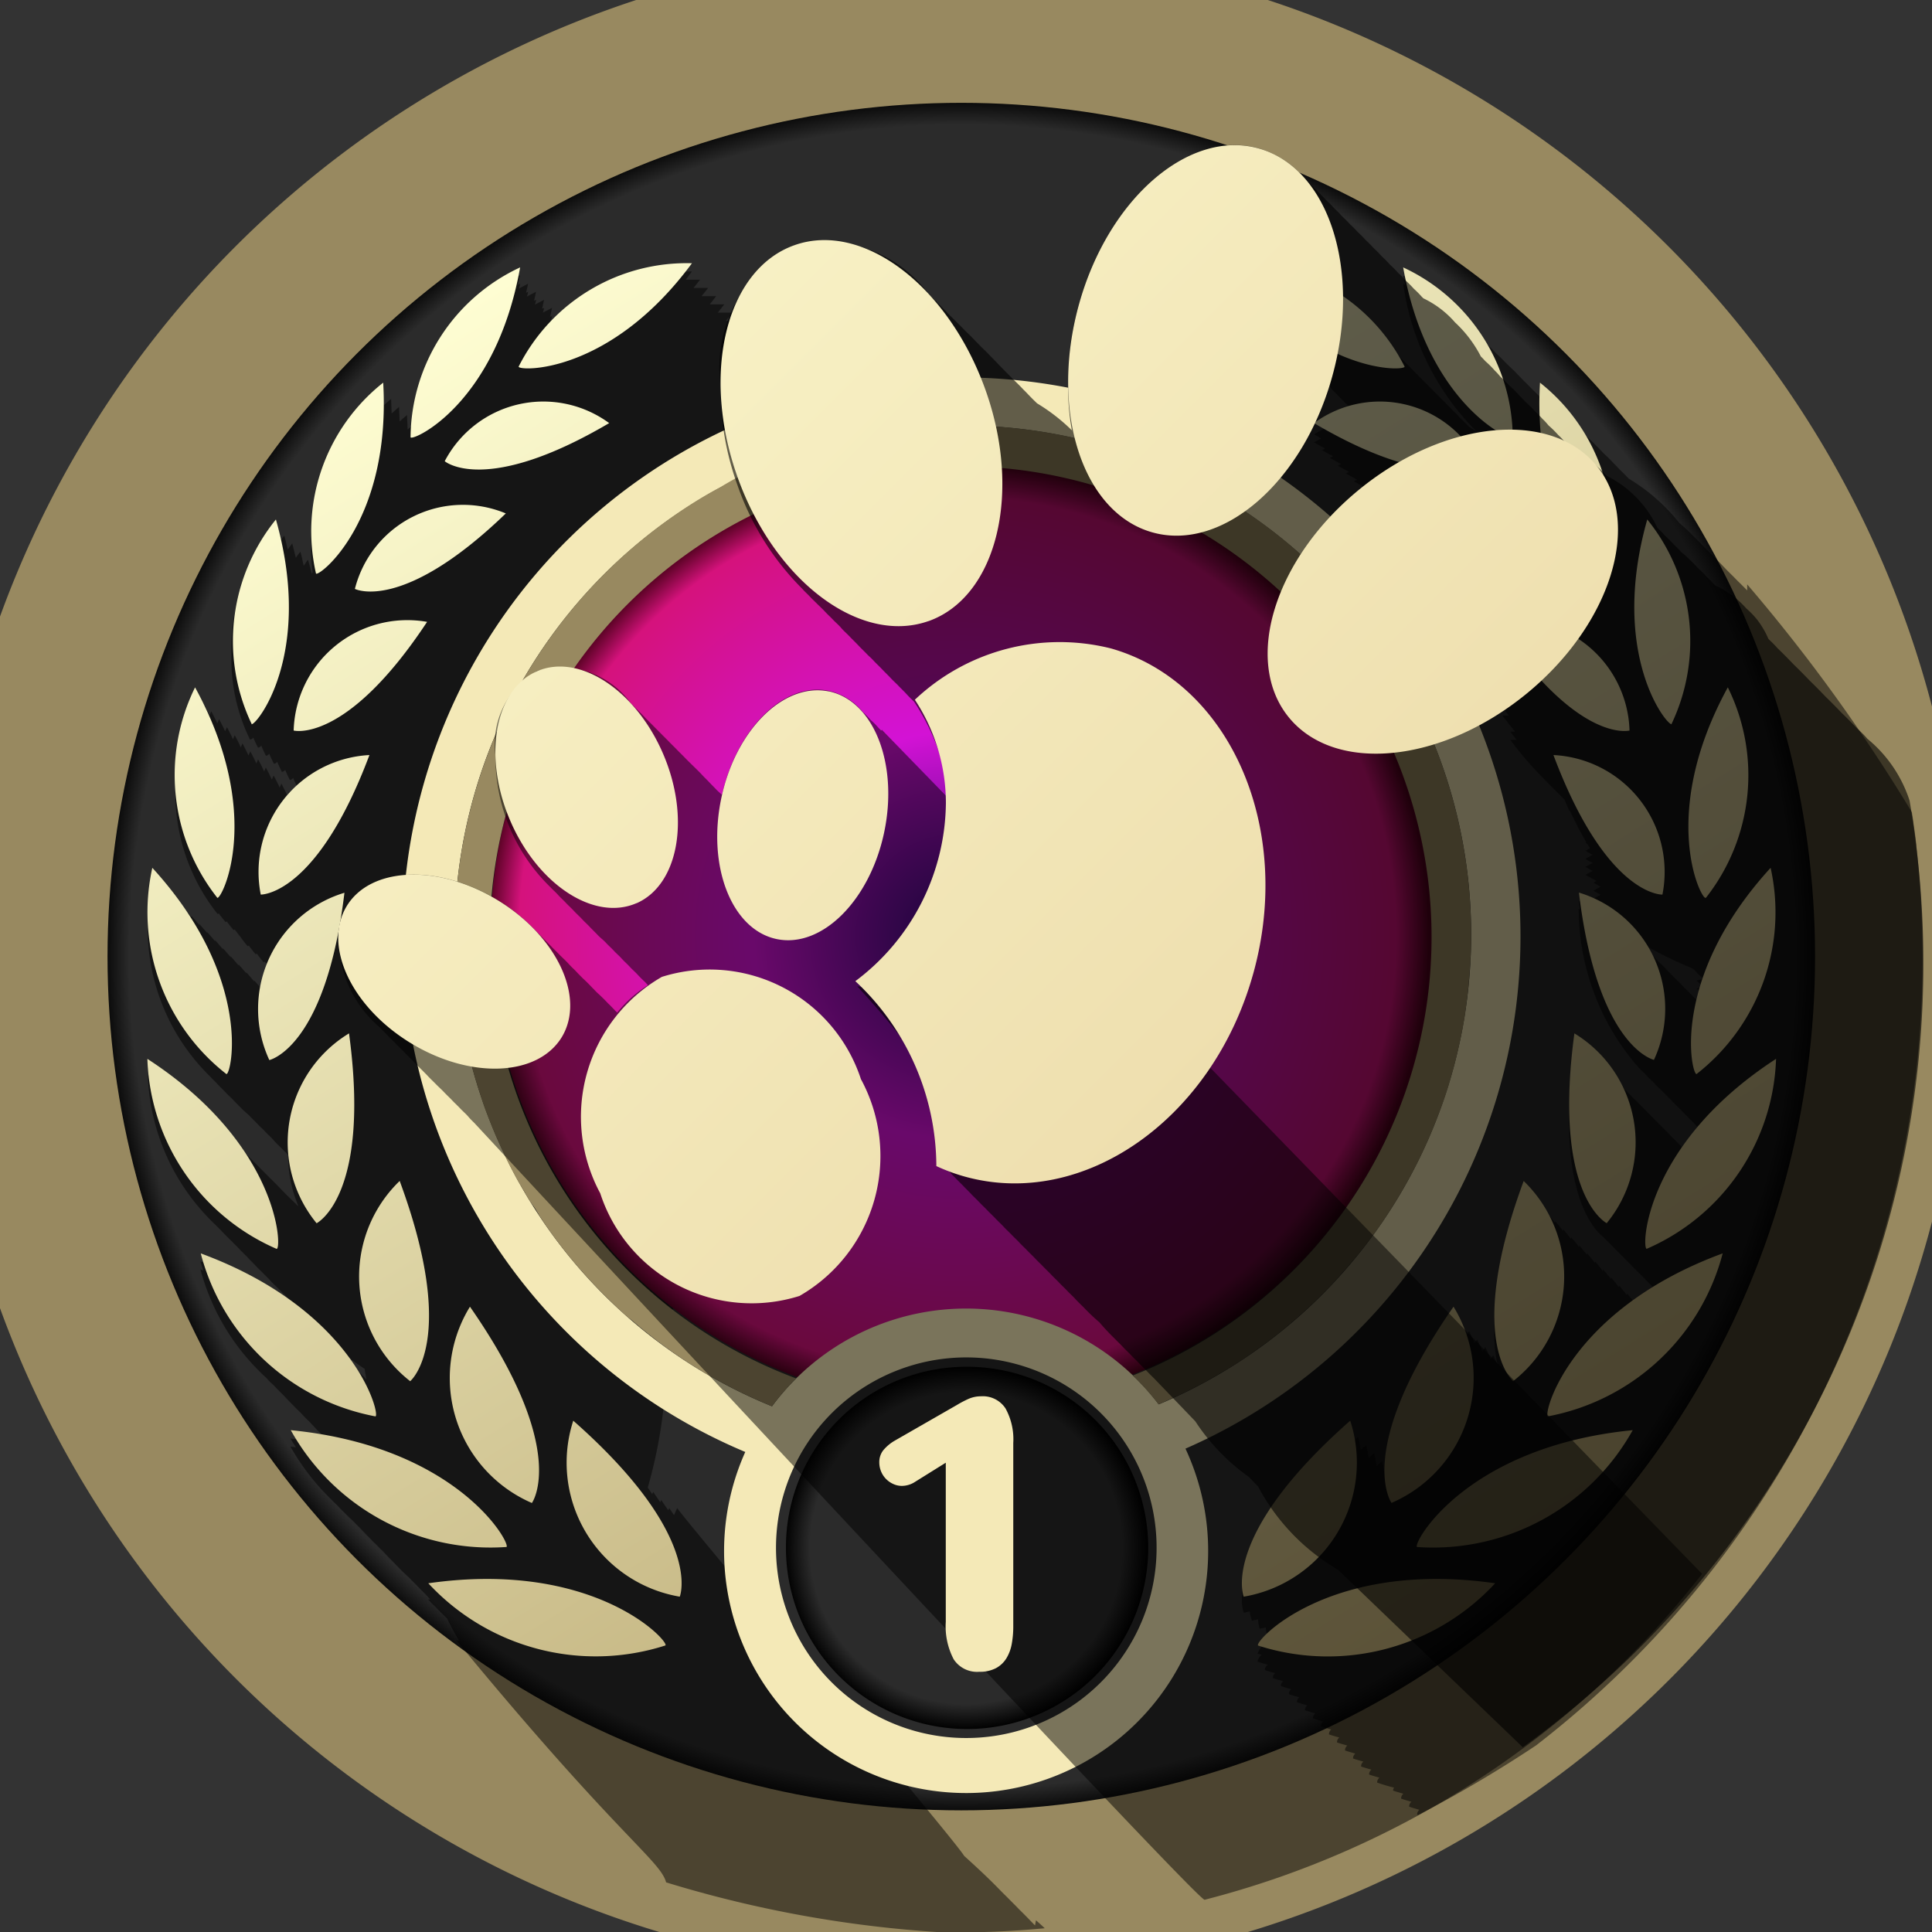 <svg id="Agrupar_69" data-name="Agrupar 69" xmlns="http://www.w3.org/2000/svg" xmlns:xlink="http://www.w3.org/1999/xlink" width="32" height="32" viewBox="0 0 32 32">
  <rect x="0" y="0" width="32" height="32" fill="#333333" stroke="none"/>
<defs>
    <style>
      .cls-1, .cls-10, .cls-11, .cls-12, .cls-2, .cls-4, .cls-5, .cls-6, .cls-7, .cls-8, .cls-9 {
        fill-rule: evenodd;
      }

      .cls-1 {
        fill: url(#linear-gradient);
      }

      .cls-2, .cls-7 {
        fill: #2b2b2b;
      }

      .cls-2 {
        stroke: #988960;
        stroke-linejoin: round;
        stroke-width: 4px;
      }

      .cls-3 {
        fill: url(#radial-gradient);
      }

      .cls-4 {
        opacity: 0.5;
      }

      .cls-5 {
        fill: url(#linear-gradient-2);
      }

      .cls-6 {
        fill: url(#radial-gradient-2);
      }

      .cls-8 {
        fill: url(#radial-gradient-3);
      }

      .cls-9 {
        fill: #f4e9b7;
      }

      .cls-10 {
        fill: #988960;
      }

      .cls-11 {
        opacity: 0.6;
      }

      .cls-12 {
        fill: url(#linear-gradient-3);
      }
    </style>
    <linearGradient id="linear-gradient" x1="24.097" y1="32" x2="7.84" y2="0.094" gradientUnits="userSpaceOnUse">
      <stop offset="0" stop-color="#efdba8"/>
      <stop offset="0.383" stop-color="#e0ca98"/>
      <stop offset="1" stop-color="#f8f6cb"/>
    </linearGradient>
    <radialGradient id="radial-gradient" cx="15.922" cy="15.844" r="14.281" gradientUnits="userSpaceOnUse">
      <stop offset="0" stop-color="#2b2b2b"/>
      <stop offset="0.965" stop-color="#2b2b2b"/>
      <stop offset="1"/>
    </radialGradient>
    <linearGradient id="linear-gradient-2" x1="23.143" y1="27.438" x2="8.732" y2="4.375" gradientUnits="userSpaceOnUse">
      <stop offset="0" stop-color="#b8a671"/>
      <stop offset="1" stop-color="#fefdd2"/>
    </linearGradient>
    <radialGradient id="radial-gradient-2" cx="15.859" cy="15.5" r="7.813" gradientUnits="userSpaceOnUse">
      <stop offset="0" stop-color="#350976"/>
      <stop offset="0.433" stop-color="#d312d5"/>
      <stop offset="0.93" stop-color="#d5127c"/>
      <stop offset="1" stop-color="#4d011b"/>
    </radialGradient>
    <radialGradient id="radial-gradient-3" cx="16" cy="25.641" r="3.016" gradientUnits="userSpaceOnUse">
      <stop offset="0" stop-color="#2b2b2b"/>
      <stop offset="0.856" stop-color="#2b2b2b"/>
      <stop offset="1"/>
    </radialGradient>
    <linearGradient id="linear-gradient-3" x1="6.594" y1="2.406" x2="25.844" y2="21.656" gradientUnits="userSpaceOnUse">
      <stop offset="0" stop-color="#fbf7cc"/>
      <stop offset="1" stop-color="#ead7a5"/>
    </linearGradient>
  </defs>
  <g id="Easter2017_1" data-name="Easter2017 1">
    <path id="Shape_5_copy_5_copiar" data-name="Shape 5 copy 5 copiar" class="cls-1" d="M15.956,32.007c-3.793,0-15.5-2.821-15.81-15.95A15.81,15.81,0,1,1,15.956,32.007ZM15.927,1.56a14.276,14.276,0,1,0,14.15,14.275A14.213,14.213,0,0,0,15.927,1.56Z"/>
    <path id="Shape_1_copy_11" data-name="Shape 1 copy 11" class="cls-2" d="M15.9,30.715A14.776,14.776,0,1,1,30.544,15.94,14.711,14.711,0,0,1,15.9,30.715ZM15.927,1.56a14.276,14.276,0,1,0,14.15,14.275A14.213,14.213,0,0,0,15.927,1.56Z"/>
    <circle id="Shape_1_copy_11_copiar" data-name="Shape 1 copy 11 copiar" class="cls-3" cx="15.922" cy="15.844" r="14.141"/>
    <path id="Shape_1_copy_9" data-name="Shape 1 copy 9" class="cls-4" d="M31.666,13.448l0.005,0.031v0.005c0.006,0.032.013,0.078,0.022,0.138v0.009c0.014,0.092.031,0.214,0.048,0.365l0,0.021c0.006,0.05.011,0.1,0.017,0.158a16.484,16.484,0,0,1-6.315,14.734,20.825,20.825,0,0,1-1.954,1.153l-0.017-.005a0.1,0.1,0,0,1,.038-0.081c-0.058-.017-0.117-0.033-0.17-0.052a0.1,0.1,0,0,1,.038-0.081c-0.058-.017-0.117-0.033-0.171-0.052a0.1,0.1,0,0,1,.038-0.081c-0.058-.017-0.117-0.033-0.171-0.052a0.065,0.065,0,0,1,.018-0.049,2.746,2.746,0,0,1-.282-0.084,0.1,0.1,0,0,1,.038-0.081c-0.058-.017-0.117-0.033-0.171-0.052a0.1,0.1,0,0,1,.038-0.081c-0.058-.017-0.117-0.033-0.171-0.052a0.1,0.1,0,0,1,.038-0.081c-0.058-.017-0.117-0.033-0.171-0.052a0.1,0.1,0,0,1,.038-0.081c-0.058-.017-0.117-0.033-0.171-0.052a0.1,0.1,0,0,1,.038-0.081c-0.058-.017-0.117-0.033-0.171-0.052a0.1,0.1,0,0,1,.038-0.081c-0.058-.017-0.117-0.033-0.171-0.052a0.1,0.1,0,0,1,.038-0.081c-0.058-.017-0.117-0.033-0.171-0.052a0.1,0.1,0,0,1,.038-0.081c-0.058-.017-0.117-0.033-0.17-0.052a0.1,0.1,0,0,1,.038-0.081c-0.058-.017-0.117-0.033-0.171-0.052a0.1,0.1,0,0,1,.038-0.081c-0.058-.017-0.117-0.033-0.171-0.053a0.1,0.1,0,0,1,.038-0.081c-0.058-.017-0.117-0.033-0.171-0.052a0.1,0.1,0,0,1,.038-0.081c-0.058-.017-0.117-0.033-0.171-0.053a0.1,0.1,0,0,1,.038-0.081c-0.058-.017-0.117-0.033-0.171-0.052a0.1,0.1,0,0,1,.038-0.081c-0.058-.017-0.117-0.033-0.171-0.052A0.1,0.1,0,0,1,21,27.574c-0.058-.017-0.117-0.033-0.171-0.052a0.176,0.176,0,0,1,.066-0.112l-0.066-.021a0.629,0.629,0,0,1,.264-0.3h0c-0.065.017-.1,0.023-0.1,0.023a0.558,0.558,0,0,1-.028-0.157c-0.065.016-.1,0.023-0.1,0.023a0.561,0.561,0,0,1-.028-0.157c-0.065.016-.1,0.023-0.1,0.023A0.563,0.563,0,0,1,20.7,26.69c-0.065.016-.1,0.023-0.1,0.023a0.721,0.721,0,0,1-.028-0.291c-0.023-.35.12-1.279,1.793-2.757,0.016,0.074.03,0.146,0.041,0.216l0.091-.082c0.016,0.074.03,0.146,0.041,0.216l0.091-.082c0.016,0.074.03,0.146,0.041,0.216l0.091-.082q0.024,0.111.041,0.216l0.091-.082c0.016,0.072.029,0.142,0.04,0.211a5.263,5.263,0,0,1,1.142-2.633c0.033,0.067.062,0.132,0.089,0.2L24.2,21.91q0.049,0.1.09,0.2l0.043-.063c0.033,0.067.062,0.132,0.09,0.2l0.043-.063c0.033,0.067.062,0.132,0.089,0.2L24.6,22.31c0.033,0.067.062,0.132,0.089,0.2l0.043-.063c0.026,0.053.048,0.1,0.071,0.156a2.589,2.589,0,0,1-.054-0.612,6.386,6.386,0,0,1,.485-2.294c0.045,0.053.084,0.1,0.124,0.156l0.008-.023c0.045,0.053.084,0.1,0.124,0.156l0.008-.023c0.045,0.053.084,0.1,0.124,0.156l0.008-.023c0.045,0.053.084,0.1,0.124,0.156l0.008-.023c0.045,0.053.084,0.1,0.124,0.156l0.008-.023c0.045,0.053.084,0.1,0.124,0.156l0.008-.023c0.045,0.052.085,0.1,0.124,0.155l0.008-.022c0.044,0.052.086,0.1,0.125,0.154l0.007-.021c0.044,0.052.085,0.1,0.125,0.154l0.007-.021c0.045,0.052.084,0.1,0.124,0.156l0.008-.023c0.044,0.052.085,0.1,0.125,0.154l0.007-.021c0.045,0.052.086,0.1,0.125,0.154l0.007-.021c0.044,0.052.085,0.1,0.125,0.154l0.008-.021c0.045,0.052.085,0.1,0.124,0.156l0.008-.023c0.017,0.019.03,0.038,0.046,0.057,0.1-.073.206-0.145,0.323-0.216a0.9,0.9,0,0,1-.1-0.107,501.38,501.38,0,0,0-.264-0.267,496.868,496.868,0,0,1-.265-0.267,500.812,500.812,0,0,0-.264-0.267c-0.148-.115-0.59-0.579-0.572-2.025a8.744,8.744,0,0,1,.085-1.219,3.266,3.266,0,0,1,.442.393c0.039,0.037.072,0.074,0.107,0.11s0.085,0.085.126,0.128,0.088,0.088.131,0.132,0.1,0.094.141,0.141,0.106,0.1.153,0.152,0.091,0.09.133,0.134,0.079,0.08.117,0.12,0.1,0.1.146,0.146,0.076,0.077.112,0.116c0.052,0.048.1,0.1,0.145,0.145,0.032,0.03.061,0.059,0.091,0.089,0.078-.108.163-0.218,0.26-0.329l-0.006-.007a1.425,1.425,0,0,1-.136-0.138,13863.438,13863.438,0,0,1-.265-0.267,17463424005697.422,17463424005697.422,0,0,0-.264-0.267,1.38,1.38,0,0,1-.132-0.133,1.4,1.4,0,0,1-.132-0.133,1.374,1.374,0,0,1-.128-0.128,4.018,4.018,0,0,1-.966-2.6l0.019,0.008c-0.006-.047-0.013-0.093-0.019-0.142a2.928,2.928,0,0,1,.646.355l0.047-.026c-0.061-.034-0.121-0.066-0.185-0.1l0.053-.03c-0.062-.034-0.121-0.066-0.185-0.1l0.053-.03c-0.061-.034-0.121-0.066-0.185-0.1,0.04-.024.079-0.045,0.119-0.066l-0.119-.067c0.04-.024.079-0.045,0.118-0.066l-0.118-.068,0.051-.028c-0.06-.034-0.121-0.068-0.183-0.1,0.04-.024.079-0.045,0.119-0.066l-0.119-.067c0.04-.024.08-0.045,0.119-0.066-0.04-.023-0.078-0.043-0.119-0.067,0.04-.024.079-0.045,0.118-0.066l-0.118-.068,0.076-.042-0.045-.073-0.031-.018,0.015-.008c-0.089-.153-0.18-0.324-0.272-0.521l-0.008,0,0,0c-0.027-.058-0.054-0.121-0.081-0.184l-0.042-.044c-0.041-.04-0.081-0.08-0.122-0.122s-0.111-.11-0.166-0.169a5.574,5.574,0,0,1-.568-0.657c0.036,0,.07,0,0.106,0-0.035-.045-0.07-0.088-0.106-0.136,0.027,0,.053,0,0.08,0-0.071-.085-0.142-0.173-0.212-0.268,0.036,0,.071,0,0.106,0-0.035-.045-0.071-0.088-0.106-0.136,0.035,0,.069,0,0.1,0-0.035-.044-0.069-0.089-0.1-0.136,0.035,0,.069,0,0.1,0-0.035-.045-0.07-0.089-0.1-0.136,0.036,0,.07,0,0.106,0-0.035-.045-0.071-0.088-0.106-0.136,0.035,0,.069,0,0.1,0-0.035-.044-0.069-0.089-0.1-0.136h0.06c-0.109-.122-0.217-0.256-0.325-0.4,0.036,0,.07,0,0.106,0-0.035-.045-0.07-0.088-0.106-0.136,0.036,0,.069,0,0.1,0-0.035-.045-0.07-0.089-0.1-0.136,0.036,0,.07,0,0.1,0-0.035-.045-0.07-0.088-0.1-0.136,0.036,0,.07,0,0.1,0-0.035-.045-0.07-0.088-0.1-0.136,0.035,0,.069,0,0.1,0-0.035-.044-0.069-0.089-0.1-0.135h0.05c-0.082-.086-0.163-0.178-0.245-0.277l-0.021-.012,0.008,0-0.074-.092-0.066-.037L24.3,9.661,24.264,9.61l-0.119-.068,0.044-.025c-0.14-.072-0.285-0.151-0.441-0.242L23.8,9.246c-0.061-.034-0.121-0.067-0.184-0.1l0.052-.029c-0.061-.034-0.121-0.067-0.184-0.1l0.052-.029c-0.061-.034-0.121-0.067-0.184-0.1L23.4,8.846c-0.061-.034-0.121-0.067-0.184-0.1l0.052-.029c-0.061-.034-0.121-0.067-0.184-0.1l0.052-.029c-0.061-.034-0.121-0.067-0.184-0.1l0.051-.029c-0.06-.033-0.121-0.068-0.183-0.1l0.051-.029c-0.06-.034-0.121-0.068-0.183-0.1l0.052-.029c-0.061-.034-0.121-0.067-0.185-0.1l0.051-.028-0.183-.1,0.052-.029c-0.061-.034-0.121-0.067-0.184-0.1l0.051-.029-0.183-.1,0.051-.029-0.183-.1,0.051-.029-0.183-.1,0.051-.029-0.183-.1c0.04-.024.079-0.045,0.118-0.066l-0.118-.068a2.5,2.5,0,0,1,.735-0.3l-0.076-.08c-0.037-.036-0.073-0.072-0.11-0.11-0.06-.058-0.119-0.119-0.179-0.183-0.027-.027-0.054-0.051-0.082-0.08Q21.966,6.3,21.879,6.21c-0.031-.03-0.061-0.058-0.091-0.09S21.7,6.032,21.655,5.985c-0.06-.058-0.12-0.119-0.18-0.184-0.038-.038-0.075-0.073-0.113-0.113S21.274,5.6,21.231,5.556,21.141,5.468,21.1,5.42s-0.085-.083-0.127-0.128a5.59,5.59,0,0,1-.576-0.665c0.035,0,.069,0,0.1,0-0.035-.044-0.069-0.089-0.1-0.136A3.138,3.138,0,0,1,22.78,5.5c0.028,0.027.052,0.055,0.079,0.083,0.049,0.045.092,0.091,0.137,0.137s0.09,0.089.134,0.135,0.089,0.089.133,0.134,0.089,0.089.132,0.134,0.089,0.089.132,0.133,0.089,0.089.132,0.133,0.089,0.089.132,0.133,0.089,0.089.132,0.133,0.089,0.089.132,0.133,0.089,0.089.132,0.133,0.089,0.089.132,0.133l0.019,0.019c0.043,0.026.085,0.054,0.126,0.082-0.017-.017-0.033-0.032-0.05-0.05A4.286,4.286,0,0,1,23.241,4.7l0.032,0.017c-0.01-.051-0.023-0.1-0.032-0.15a3.162,3.162,0,0,1,.963.7c0.048,0.045.093,0.091,0.137,0.138s0.091,0.089.134,0.135,0.091,0.089.133,0.134,0.076,0.077.114,0.117,0.064,0.068.1,0.1c0.054,0.049.1,0.1,0.152,0.151s0.108,0.1.159,0.157c0.039,0.037.074,0.076,0.111,0.114,0.053,0.049.1,0.1,0.152,0.151s0.076,0.074.112,0.112c0-.032,0-0.064,0-0.1a3.282,3.282,0,0,1,.338.313q0.072,0.068.138,0.139t0.137,0.139c0.042,0.04.082,0.081,0.121,0.122,0.012,0.011.022,0.023,0.033,0.034,0.062,0.056.12,0.114,0.176,0.172,0.039,0.037.073,0.075,0.109,0.113,0.055,0.051.108,0.1,0.159,0.157,0.038,0.036.072,0.075,0.108,0.112,0.054,0.05.1,0.1,0.154,0.153a3.119,3.119,0,0,1,.832.73,3.464,3.464,0,0,1,.262.247c0.047,0.044.09,0.089,0.133,0.134s0.09,0.089.133,0.134,0.089,0.089.132,0.133S28.562,9.4,28.6,9.44s0.092,0.09.136,0.136,0.093,0.091.138,0.138c0.023,0.021.043,0.043,0.065,0.065,0-.035,0-0.068,0-0.1a28.287,28.287,0,0,1,2.718,3.757l0,0.01v0Zm-4.828,1.859c0.038,0.03.073,0.061,0.108,0.091l0.028-.016C26.929,15.357,26.885,15.334,26.838,15.306Zm0.187,0.165,0.057,0.058,0.024-.013ZM28.1,16.108l0.007,0-0.069-.065a7.364,7.364,0,0,1-.887-0.438l0.055,0.057a2.017,2.017,0,0,1,.177.176c0.032,0.029.058,0.06,0.086,0.09a1.972,1.972,0,0,1,.166.165c0.043,0.039.081,0.08,0.118,0.12a2,2,0,0,1,.143.144c0.048,0.044.092,0.089,0.134,0.135s0.069,0.065.1,0.1c0.012-.045.03-0.093,0.045-0.14L28.1,16.374c0.037-.012.073-0.021,0.109-0.031l-0.109-.1c0.037-.012.073-0.021,0.109-0.031Zm-12.456,15.9a19.628,19.628,0,0,1-4.611-.83c-0.1-.37-0.8-0.759-3.479-4.015L7.6,27.179l-0.009-.03a3.556,3.556,0,0,1-.185-0.34c-0.017-.017-0.034-0.033-0.051-0.051h0c-0.045-.043-0.089-0.087-0.133-0.133h0c-0.045-.043-0.089-0.087-0.133-0.133l0.038,0c-0.024-.025-0.047-0.051-0.07-0.077-0.041-.04-0.082-0.079-0.122-0.122s-0.1-.1-0.145-0.148c-0.035-.035-0.072-0.067-0.106-0.1s-0.094-.093-0.14-0.142-0.106-.106-0.158-0.163-0.092-.09-0.137-0.139c-0.033-.033-0.068-0.063-0.1-0.1-0.052-.05-0.1-0.1-0.152-0.156s-0.1-.1-0.144-0.147c-0.032-.032-0.067-0.061-0.1-0.095s-0.088-.085-0.13-0.131-0.083-.08-0.123-0.123a3.892,3.892,0,0,1-.689-0.888l0.09,0.01c-0.03-.048-0.061-0.094-0.09-0.144a6.655,6.655,0,0,1,.688.107c-0.041-.04-0.082-0.079-0.122-0.122s-0.1-.1-0.147-0.151C5.2,23.625,5.171,23.6,5.141,23.564c-0.056-.054-0.112-0.11-0.166-0.169-0.041-.04-0.082-0.078-0.121-0.121q-0.082-.08-0.161-0.167c-0.043-.043-0.088-0.084-0.129-0.13S4.478,22.9,4.438,22.852s-0.08-.075-0.118-0.116a3.723,3.723,0,0,1-1-1.711l0.048,0.019c-0.016-.051-0.034-0.1-0.048-0.152A5.526,5.526,0,0,1,5.467,22.24c0.041,0.04.08,0.08,0.118,0.12s0.1,0.095.141,0.142,0.085,0.085.126,0.127,0.093,0.092.137,0.138c0.028,0.027.054,0.054,0.08,0.081-0.01-.058-0.022-0.115-0.029-0.175a3.5,3.5,0,0,1-.633-0.527C5.352,22.093,5.3,22.04,5.247,21.984c-0.035-.034-0.071-0.069-0.105-0.106-0.054-.052-0.107-0.1-0.159-0.161-0.035-.034-0.071-0.069-0.105-0.105-0.054-.052-0.107-0.1-0.159-0.161-0.035-.034-0.071-0.069-0.105-0.105-0.054-.052-0.107-0.1-0.159-0.161-0.035-.034-0.071-0.069-0.105-0.105-0.054-.052-0.107-0.105-0.16-0.162-0.035-.034-0.07-0.069-0.1-0.105-0.055-.052-0.109-0.106-0.162-0.164-0.034-.033-0.068-0.067-0.1-0.1-0.058-.055-0.115-0.113-0.171-0.174-0.029-.028-0.057-0.056-0.085-0.085a3.587,3.587,0,0,1-1.124-2.48l0.012,0.008c0-.047-0.01-0.093-0.012-0.141a6.08,6.08,0,0,1,1.048.852c0.051,0.048.1,0.1,0.144,0.145s0.083,0.084.124,0.125,0.093,0.092.137,0.138,0.087,0.087.129,0.13,0.091,0.09.135,0.136,0.088,0.088.131,0.132,0.09,0.09.133,0.134,0.114,0.111.167,0.167c0.032,0.032.061,0.063,0.092,0.095s0.065,0.067.1,0.1,0.093,0.09.137,0.134l0.018,0.013a2.166,2.166,0,0,1-.172-0.851c-0.034-.034-0.068-0.067-0.1-0.1s-0.1-.095-0.144-0.147-0.09-.087-0.134-0.136-0.075-.071-0.112-0.111-0.1-.1-0.152-0.156C4.079,18.433,4.041,18.4,4,18.359s-0.1-.1-0.152-0.156c-0.038-.037-0.076-0.071-0.113-0.111s-0.1-.1-0.152-0.156C3.551,17.9,3.515,17.868,3.48,17.83a3.433,3.433,0,0,1-1.034-2.448,3.513,3.513,0,0,1,.077-0.875c0.046,0.05.087,0.1,0.13,0.148,0-.005,0-0.01,0-0.015,0.046,0.05.087,0.1,0.13,0.148,0-.005,0-0.01,0-0.015,0.046,0.05.087,0.1,0.13,0.148,0-.005,0-0.01,0-0.015,0.046,0.05.087,0.1,0.13,0.148,0,0,0-.01,0-0.015,0.046,0.05.087,0.1,0.13,0.149,0-.005,0-0.01,0-0.015,0.046,0.05.087,0.1,0.13,0.148,0-.005,0-0.01,0-0.015,0.045,0.049.088,0.1,0.13,0.147,0,0,0-.009,0-0.014,0.046,0.051.086,0.1,0.129,0.15,0-.006,0-0.011,0-0.017,0.046,0.05.087,0.1,0.13,0.149,0-.005,0-0.01,0-0.015,0.045,0.049.088,0.1,0.13,0.148,0,0,0-.009,0-0.014,0.046,0.051.086,0.1,0.129,0.15,0-.006,0-0.011,0-0.017,0.045,0.05.087,0.1,0.13,0.148,0-.005,0-0.01,0-0.015,0.046,0.05.087,0.1,0.129,0.15,0-.006,0-0.011,0-0.016,0.033,0.036.064,0.072,0.1,0.109a1.692,1.692,0,0,1,.12-0.363c-0.015-.02-0.031-0.039-0.046-0.06a0.025,0.025,0,0,1-.019.011c-0.038-.045-0.076-0.093-0.113-0.144a0.025,0.025,0,0,1-.019.011c-0.038-.044-0.076-0.093-0.113-0.144a0.025,0.025,0,0,1-.019.011c-0.038-.045-0.076-0.093-0.113-0.144A0.025,0.025,0,0,1,4,15.538c-0.038-.045-0.076-0.093-0.113-0.144a0.024,0.024,0,0,1-.019.011c-0.038-.045-0.076-0.093-0.113-0.144a0.024,0.024,0,0,1-.019.011c-0.038-.045-0.076-0.093-0.113-0.144a0.024,0.024,0,0,1-.019.011,3.227,3.227,0,0,1-.7-2.051,3.308,3.308,0,0,1,.335-1.569c0.038,0.069.069,0.135,0.1,0.2,0.01-.023.019-0.046,0.03-0.069,0.038,0.069.069,0.135,0.1,0.2,0.01-.023.019-0.046,0.03-0.069,0.038,0.069.069,0.135,0.1,0.2,0.01-.023.019-0.046,0.03-0.069,0.038,0.069.069,0.135,0.1,0.2,0.01-.023.019-0.046,0.03-0.068,0.037,0.068.07,0.134,0.1,0.2,0.01-.022.018-0.044,0.029-0.066,0.037,0.067.071,0.133,0.1,0.2,0.01-.022.018-0.043,0.028-0.065,0.037,0.068.069,0.135,0.1,0.2,0.01-.023.019-0.045,0.03-0.068,0.037,0.068.07,0.134,0.1,0.2,0.01-.022.018-0.044,0.029-0.067,0.037,0.067.071,0.133,0.1,0.2,0.01-.022.018-0.043,0.028-0.065,0.037,0.068.069,0.135,0.1,0.2,0.01-.023.018-0.045,0.029-0.068,0.037,0.067.071,0.133,0.1,0.2,0.01-.022.018-0.044,0.028-0.066,0.037,0.068.07,0.134,0.1,0.2,0.01-.022.018-0.044,0.029-0.067,0.015,0.027.028,0.054,0.042,0.081a1.492,1.492,0,0,1,.168-0.145l-0.012-.029a0.075,0.075,0,0,1-.054.034c-0.027-.052-0.053-0.109-0.078-0.168a0.076,0.076,0,0,1-.054.034c-0.027-.052-0.053-0.109-0.078-0.168a0.075,0.075,0,0,1-.054.034c-0.027-.052-0.053-0.109-0.078-0.168a0.075,0.075,0,0,1-.054.034c-0.027-.052-0.053-0.109-0.078-0.167a0.075,0.075,0,0,1-.054.034c-0.027-.052-0.053-0.109-0.078-0.168a0.076,0.076,0,0,1-.054.034c-0.027-.052-0.053-0.109-0.078-0.168a0.075,0.075,0,0,1-.054.034,3.019,3.019,0,0,1-.308-1.4,3.211,3.211,0,0,1,.714-2.121C4.6,8.817,4.614,8.893,4.633,8.971c0.025-.034.048-0.068,0.075-0.1C4.731,8.951,4.747,9.027,4.765,9.1,4.79,9.071,4.813,9.037,4.84,9,4.863,9.084,4.879,9.16,4.9,9.238c0.025-.034.048-0.068,0.075-0.1C5,9.217,5.011,9.293,5.03,9.371,5.055,9.338,5.078,9.3,5.1,9.27,5.127,9.351,5.143,9.427,5.162,9.5l0.017-.023a2.928,2.928,0,0,1-.026-0.464A3.164,3.164,0,0,1,6.347,6.474c0,0.083.007,0.163,0.008,0.241,0.041-.036.08-0.073,0.124-0.108,0,0.083.007,0.163,0.008,0.241,0.041-.036.08-0.073,0.124-0.108,0,0.083.007,0.163,0.008,0.241,0.041-.036.08-0.073,0.124-0.108,0,0.083.007,0.163,0.008,0.242l0.06-.052a3.157,3.157,0,0,1,1.8-2.5c-0.009.052-.022,0.1-0.032,0.15L8.614,4.7c0,0.027-.012.051-0.017,0.078,0.049-.026.1-0.053,0.149-0.078-0.009.052-.022,0.1-0.032,0.15l0.032-.017c0,0.027-.012.051-0.017,0.078,0.049-.026.1-0.053,0.149-0.078-0.009.052-.022,0.1-0.032,0.15l0.032-.017c0,0.027-.011.051-0.016,0.078,0.049-.026.1-0.053,0.149-0.078C9,5.014,8.99,5.063,8.98,5.112L9.01,5.1c0,0.027-.011.051-0.017,0.078,0.049-.026.1-0.053,0.149-0.078-0.009.051-.02,0.1-0.03,0.149l0.03-.016c0,0.027-.01.052-0.016,0.077,0.049-.026.1-0.053,0.148-0.077-0.006.033-.014,0.062-0.02,0.094a3.127,3.127,0,0,1,2.206-.83c-0.034.047-.069,0.091-0.1,0.136,0.035,0,.068,0,0.1,0l0,0c0.045,0,.088,0,0.134,0-0.035.048-.071,0.09-0.106,0.136,0.036,0,.07,0,0.106,0l0,0c0.045,0,.089,0,0.134,0-0.035.048-.071,0.09-0.106,0.136,0.036,0,.07,0,0.106,0l0,0c0.045,0,.089,0,0.134,0-0.035.048-.071,0.09-0.106,0.136,0.036,0,.07,0,0.106,0l0,0c0.045,0,.089,0,0.134,0-0.035.048-.071,0.09-0.106,0.136,0.036,0,.07,0,0.106,0l0,0c0.045,0,.089,0,0.134,0-0.035.047-.07,0.091-0.105,0.136,0.035,0,.069,0,0.105,0l0,0c0.045,0,.089,0,0.134,0-0.035.047-.07,0.091-0.1,0.136,0.035,0,.069,0,0.1,0l0,0c0.045,0,.089,0,0.134,0-0.035.047-.07,0.091-0.1,0.136,0.035,0,.069,0,0.1,0l0,0c0.045,0,.089,0,0.134,0-0.035.047-.07,0.091-0.1,0.136,0.035,0,.069,0,0.1,0l0,0c0.045,0,.089,0,0.134,0-0.035.047-.07,0.091-0.1,0.136,0.035,0,.069,0,0.1,0l0,0c0.045,0,.089,0,0.134,0-0.035.047-.07,0.091-0.1,0.136,0.035,0,.069,0,0.1,0l0,0c0.045,0,.089,0,0.134,0-0.035.047-.07,0.091-0.1,0.136,0.035,0,.069,0,0.1,0l0,0c0.045,0,.089,0,0.134,0-0.035.047-.07,0.091-0.1,0.136,0.035,0,.069,0,0.1,0l0,0c0.045,0,.089,0,0.134,0-0.035.047-.07,0.091-0.1,0.136,0.035,0,.069,0,0.1,0l0,0c0.045,0,.089,0,0.134,0-0.035.047-.07,0.091-0.1,0.136,0.035,0,.069,0,0.1,0l0,0c0.045,0,.089,0,0.134,0-0.035.047-.07,0.091-0.1,0.136,0.035,0,.069,0,0.1,0l0,0c0.045,0,.089,0,0.134,0l0,0c0.045,0,.089,0,0.134,0-0.035.047-.07,0.091-0.1,0.136,0.035,0,.069,0,0.1,0l0,0c0.045,0,.089,0,0.134,0-0.035.047-.07,0.091-0.1,0.136,0.035,0,.069,0,0.1,0l0,0c0.045,0,.089,0,0.134,0-0.035.047-.07,0.091-0.1,0.136,0.035,0,.069,0,0.1,0l0,0c0.045,0,.089,0,0.134,0-0.035.047-.07,0.091-0.1,0.136,0.035,0,.069,0,0.1,0l0,0c0.045,0,.089,0,0.134,0-0.035.047-.07,0.091-0.1,0.136,0.035,0,.069,0,0.1,0l0,0c0.045,0,.089,0,0.134,0-0.035.047-.07,0.091-0.1,0.136,0.035,0,.069,0,0.1,0l0,0c0.045,0,.089,0,0.134,0-0.035.047-.07,0.091-0.1,0.136,0.035,0,.069,0,0.1,0l0,0c0.045,0,.089,0,0.134,0-0.035.047-.07,0.091-0.1,0.136,0.035,0,.069,0,0.1,0l0,0c0.045,0,.089,0,0.134,0l0,0c0.045,0,.089,0,0.134,0-0.035.047-.07,0.091-0.1,0.136,0.035,0,.069,0,0.1,0-0.035.047-.07,0.091-0.1,0.136,0.035,0,.069,0,0.1,0-0.035.047-.069,0.091-0.1,0.136,0.035,0,.069,0,0.1,0-0.035.047-.069,0.091-0.1,0.136,0.035,0,.069,0,0.1,0-0.034.047-.069,0.091-0.1,0.136,0.035,0,.069,0,0.1,0l0,0c0.045,0,.089,0,0.134,0-0.034.047-.069,0.091-0.1,0.135,0.035,0,.069,0,0.1,0-0.034.047-.069,0.091-0.1,0.135,0.035,0,.068,0,0.1,0-0.035.048-.071,0.09-0.107,0.136,0.036,0,.07,0,0.107,0C15,8.81,14.96,8.853,14.925,8.9c0.036,0,.07,0,0.106,0-0.035.048-.07,0.09-0.106,0.136,0.035,0,.07,0,0.106,0-0.035.048-.07,0.091-0.106,0.136,0.035,0,.07,0,0.106,0l0,0c0.045,0,.089,0,0.134,0-0.035.048-.071,0.09-0.106,0.136,0.036,0,.07,0,0.106,0l0,0c0.045,0,.089,0,0.134,0-0.036.048-.071,0.09-0.107,0.136,0.036,0,.07,0,0.107,0-0.035.048-.071,0.09-0.107,0.136,0.036,0,.07,0,0.107,0l0,0c0.045,0,.089,0,0.134,0l0,0c0.045,0,.089,0,0.134,0l0,0c0.045,0,.089,0,0.134,0-0.035.047-.069,0.091-0.1,0.136,0.035,0,.069,0,0.1,0-0.035.047-.069,0.091-0.1,0.136,0.035,0,.069,0,0.1,0-0.035.047-.069,0.091-0.1,0.136,0.035,0,.069,0,0.1,0-0.035.047-.069,0.091-0.1,0.136,0.035,0,.069,0,0.1,0-0.034.047-.069,0.091-0.1,0.135,0.035,0,.069,0,0.1,0-0.034.047-.069,0.091-0.1,0.135,0.035,0,.068,0,0.1,0-0.035.048-.071,0.09-0.107,0.136,0.036,0,.071,0,0.107,0-0.035.048-.071,0.09-0.107,0.136,0.036,0,.07,0,0.107,0-0.035.048-.071,0.09-0.106,0.136,0.036,0,.07,0,0.106,0l0,0c0.045,0,.089,0,0.134,0l0,0c0.045,0,.089,0,0.134,0-0.035.048-.071,0.09-0.106,0.136,0.036,0,.07,0,0.106,0-0.035.048-.071,0.09-0.106,0.136,0.036,0,.07,0,0.106,0-0.035.048-.071,0.09-0.106,0.136,0.036,0,.07,0,0.106,0-0.035.048-.071,0.09-0.106,0.136,0.036,0,.07,0,0.106,0-0.035.048-.071,0.09-0.106,0.136,0.036,0,.07,0,0.106,0-0.035.048-.071,0.09-0.106,0.136,0.036,0,.07,0,0.106,0-0.035.048-.071,0.09-0.106,0.136,0.036,0,.07,0,0.106,0-0.035.048-.071,0.09-0.106,0.136,0.036,0,.07,0,0.106,0l0,0c0.045,0,.089,0,0.134,0-0.035.048-.071,0.09-0.106,0.136,0.036,0,.07,0,0.106,0-0.035.048-.07,0.091-0.106,0.136,0.035,0,.07,0,0.106,0-0.035.048-.07,0.091-0.106,0.136,0.035,0,.07,0,0.106,0l0,0c0.045,0,.089,0,0.134,0-0.035.048-.071,0.09-0.106,0.136,0.035,0,.07,0,0.106,0l0,0c0.045,0,.089,0,0.134,0-0.035.048-.071,0.09-0.107,0.136,0.036,0,.07,0,0.107,0l0,0c0.045,0,.089,0,0.134,0-0.034.047-.069,0.091-0.1,0.136,0.035,0,.068,0,0.1,0l0,0c0.045,0,.089,0,0.134,0-0.035.047-.069,0.091-0.1,0.136,0.035,0,.069,0,0.1,0l0,0c0.045,0,.089,0,0.134,0-0.035.047-.069,0.091-0.1,0.136,0.035,0,.069,0,0.1,0a4.244,4.244,0,0,1-2.15,1.647c0.039,0.021.078,0.042,0.118,0.066-0.041.024-.079,0.044-0.119,0.067,0.039,0.021.079,0.042,0.119,0.066l-0.054.031c0.061,0.031.123,0.065,0.187,0.1l-0.055.03c0.061,0.031.123,0.065,0.187,0.1l-0.054.031c0.061,0.031.123,0.065,0.186,0.1l-0.054.031c0.061,0.031.123,0.065,0.186,0.1l-0.054.031c0.061,0.031.123,0.065,0.186,0.1l-0.118.068c0.039,0.021.078,0.042,0.118,0.066a3.74,3.74,0,0,1-2.425.746l-0.027.025c0.069,0.017.14,0.035,0.213,0.058l-0.081.075c0.069,0.016.14,0.035,0.213,0.058-0.028.027-.054,0.051-0.081,0.075,0.069,0.017.14,0.035,0.214,0.058l-0.081.075c0.069,0.017.14,0.035,0.214,0.058l-0.08.076c0.069,0.016.139,0.035,0.212,0.058l-0.109.1c0.036,0.01.072,0.019,0.109,0.031a4.5,4.5,0,0,1-1.917,1.251c0.069,0,.14,0,0.214.01-0.029.044-.056,0.082-0.085,0.123,0.07,0,.142,0,0.217.01-0.029.044-.056,0.082-0.085,0.123,0.07,0,.142,0,0.217.01l-0.083.123c0.07,0,.141,0,0.216.01-0.029.044-.058,0.086-0.087,0.129l0.087,0a4.956,4.956,0,0,1-1.509,1.607l-0.03.077,0.056-.01-0.01.025c0.047-.009.093-0.018,0.142-0.025-0.019.05-.037,0.1-0.056,0.143l0.056-.01L11,20.668c0.046-.009.093-0.018,0.142-0.025-0.019.05-.037,0.1-0.056,0.143l0.056-.01-0.01.025c0.047-.009.093-0.018,0.142-0.025-0.019.05-.038,0.1-0.056,0.143l0.056-.01-0.01.025c0.047-.009.093-0.018,0.142-0.025-0.019.05-.038,0.1-0.056,0.143l0.056-.01a5.853,5.853,0,0,1-.946,1.748h0c0,0.021-.005.041-0.008,0.062,0.046-.021.091-0.042,0.14-0.062-0.006.049-.013,0.094-0.019,0.142l0.019-.009c0,0.021-.006.041-0.008,0.062,0.046-.021.092-0.042,0.141-0.062-0.006.048-.012,0.095-0.018,0.142l0.018-.008c0,0.022-.006.041-0.009,0.062,0.046-.021.092-0.042,0.141-0.062-0.006.048-.012,0.095-0.018,0.142l0.018-.008c0,0.022-.006.041-0.009,0.062,0.046-.021.092-0.042,0.141-0.062-0.006.049-.012,0.095-0.018,0.142l0.018-.008a7.883,7.883,0,0,1-.26,1.314l0.074,0.109,0.016-.037c0.04,0.058.078,0.114,0.116,0.17l0.017-.036c0.04,0.058.078,0.114,0.116,0.17l0.017-.036,0.079,0.116c0.018-.039.033-0.077,0.053-0.116,0.207,0.3,4.611,5.508,4.752,5.76v0c0.221,0.2.414,0.38,0.584,0.556l0.068,0.069c0.059,0.057.113,0.113,0.168,0.168,0.033,0.032.062,0.063,0.093,0.095,0.065,0.063.124,0.123,0.183,0.184l0.078,0.08c0.006-.029.01-0.056,0.016-0.085,0.051,0.045.1,0.088,0.145,0.132A15.552,15.552,0,0,1,15.646,32.006Z"/>
    <path id="Shape_1_copy_9_copiar" data-name="Shape 1 copy 9 copiar" class="cls-5" d="M11.259,26.446s0.409-1-1.764-2.915A2.252,2.252,0,0,0,11.259,26.446Zm-0.237.808c0.063-.069-1.173-1.424-3.928-1.03A3.78,3.78,0,0,0,11.021,27.254Zm-2.212-2.36s0.632-.869-1.026-3.251A2.255,2.255,0,0,0,8.809,24.894Zm-0.421.729c0.077-.053-0.8-1.662-3.573-1.935A3.786,3.786,0,0,0,8.388,25.623ZM6.794,22.877S7.6,22.213,6.62,19.56A2.2,2.2,0,0,0,6.794,22.877Zm-0.575.583c0.086-.03-0.352-1.764-2.894-2.7A3.7,3.7,0,0,0,6.219,23.46Zm-0.974-3.2s0.9-.45.536-3.144A2.112,2.112,0,0,0,5.245,20.262Zm-0.661.424c0.087-.01.042-1.727-2.143-3.146A3.557,3.557,0,0,0,4.583,20.686ZM4.461,17.558s0.934-.2,1.244-2.771A2.011,2.011,0,0,0,4.461,17.558ZM3.75,17.79c0.082,0.011.45-1.583-1.227-3.416A3.4,3.4,0,0,0,3.75,17.79Zm0.569-2.973s0.922,0.028,1.8-2.311A1.938,1.938,0,0,0,4.319,14.817Zm-0.72.054c0.075,0.03.785-1.38-.368-3.486A3.283,3.283,0,0,0,3.6,14.871ZM4.864,12.1s0.869,0.228,2.21-1.8A1.884,1.884,0,0,0,4.864,12.1Zm-0.7-.106c0.064,0.045,1.044-1.139.406-3.39A3.2,3.2,0,0,0,4.169,11.993ZM5.878,9.754s0.784,0.405,2.5-1.25A1.846,1.846,0,0,0,5.878,9.754ZM5.234,9.5c0.052,0.057,1.244-.867,1.113-3.162A3.138,3.138,0,0,0,5.234,9.5ZM7.366,7.639s0.669,0.578,2.724-.631A1.844,1.844,0,0,0,7.366,7.639ZM6.8,7.244c0.038,0.067,1.411-.552,1.815-2.815A3.132,3.132,0,0,0,6.8,7.244ZM8.59,6.073c0,0.077,1.508.134,2.871-1.713A3.117,3.117,0,0,0,8.59,6.073ZM20.6,26.446s-0.409-1,1.764-2.915A2.252,2.252,0,0,1,20.6,26.446Zm0.237,0.808c-0.063-.069,1.173-1.424,3.928-1.03A3.78,3.78,0,0,1,20.833,27.254Zm2.212-2.36s-0.632-.869,1.026-3.251A2.255,2.255,0,0,1,23.045,24.894Zm0.421,0.729c-0.077-.053.8-1.662,3.573-1.935A3.786,3.786,0,0,1,23.466,25.623Zm1.594-2.746s-0.808-.664.173-3.316A2.2,2.2,0,0,1,25.061,22.877Zm0.575,0.583c-0.086-.03.351-1.764,2.894-2.7A3.7,3.7,0,0,1,25.635,23.46Zm0.974-3.2s-0.9-.45-0.536-3.144A2.112,2.112,0,0,1,26.61,20.262Zm0.661,0.424c-0.087-.01-0.042-1.727,2.143-3.146A3.558,3.558,0,0,1,27.271,20.686Zm0.122-3.129s-0.934-.2-1.244-2.771A2.011,2.011,0,0,1,27.393,17.558ZM28.1,17.79c-0.083.011-.45-1.583,1.227-3.416A3.4,3.4,0,0,1,28.1,17.79Zm-0.57-2.973s-0.922.028-1.8-2.311A1.938,1.938,0,0,1,27.535,14.817Zm0.72,0.054c-0.075.03-.785-1.38,0.368-3.486A3.283,3.283,0,0,1,28.255,14.871ZM26.99,12.1s-0.869.228-2.21-1.8A1.884,1.884,0,0,1,26.99,12.1Zm0.7-.106c-0.064.045-1.044-1.139-.406-3.39A3.2,3.2,0,0,1,27.685,11.993ZM25.976,9.754s-0.784.405-2.5-1.25A1.846,1.846,0,0,1,25.976,9.754ZM26.62,9.5c-0.052.057-1.244-.867-1.113-3.162A3.138,3.138,0,0,1,26.62,9.5ZM24.488,7.639s-0.669.578-2.724-.631A1.844,1.844,0,0,1,24.488,7.639Zm0.568-.395c-0.038.067-1.411-.552-1.815-2.815A3.132,3.132,0,0,1,25.056,7.244ZM23.265,6.073c0,0.077-1.508.134-2.871-1.713A3.117,3.117,0,0,1,23.265,6.073Z"/>
    <path id="Elipse_1_copiar" data-name="Elipse 1 copiar" class="cls-6" d="M15.861,7.7a7.8,7.8,0,1,1-7.736,7.8A7.77,7.77,0,0,1,15.861,7.7Z"/>
    <path id="Shape_326_copiar_2" data-name="Shape 326 copiar 2" class="cls-7" d="M15.993,22.105a3,3,0,1,1-2.974,3A2.988,2.988,0,0,1,15.993,22.105Z"/>
    <path id="Elipse_1_copiar_2" data-name="Elipse 1 copiar 2" class="cls-8" d="M15.993,22.638a3,3,0,1,1-2.975,3A2.988,2.988,0,0,1,15.993,22.638Z"/>
    <path id="Shape_1_copy_21" data-name="Shape 1 copy 21" class="cls-9" d="M19.635,23.994a4.009,4.009,0,1,1-7.291.055A9.259,9.259,0,1,1,19.635,23.994ZM16,28.787a3.152,3.152,0,1,0-3.147-3.152A3.149,3.149,0,0,0,16,28.787ZM15.948,7.048a8.433,8.433,0,0,0-3.161,16.245,4,4,0,0,1,6.405-.032A8.434,8.434,0,0,0,15.948,7.048Z"/>
    <path id="Shape_1_copy_23" data-name="Shape 1 copy 23" class="cls-10" d="M15.948,7.048a8.4,8.4,0,0,1,2.608.415q0.279,0.091.549,0.2,0.128,0.052.253,0.108,0.231,0.1.455,0.219a8.432,8.432,0,0,1,4.553,7.489c0,0.131,0,.261-0.01.391,0,0.039,0,.077-0.007.116q-0.008.143-.021,0.284c0,0.039-.007.077-0.011,0.116-0.013.122-.028,0.242-0.046,0.362,0,0.006,0,.012,0,0.018-0.019.125-.042,0.249-0.066,0.372-0.008.038-.016,0.075-0.024,0.112q-0.029.134-.061,0.266c-0.009.038-.019,0.077-0.029,0.115q-0.043.162-.091,0.322c0,0.013-.007.026-0.011,0.038-0.036.117-.076,0.232-0.117,0.347-0.014.037-.028,0.074-0.042,0.111q-0.046.121-.095,0.241c-0.016.039-.032,0.078-0.048,0.116q-0.06.139-.125,0.276l-0.028.06c-0.052.107-.106,0.212-0.162,0.316-0.02.038-.041,0.075-0.062,0.113q-0.059.106-.12,0.209c-0.023.039-.047,0.079-0.071,0.118q-0.071.115-.145,0.227l-0.052.08c-0.064.095-.131,0.188-0.2,0.28-0.028.038-.057,0.075-0.086,0.113q-0.068.088-.137,0.175l-0.1.117c-0.051.061-.1,0.121-0.156,0.18-0.029.033-.057,0.066-0.087,0.1q-0.11.12-.225,0.236c-0.037.037-.074,0.073-0.111,0.11s-0.1.095-.148,0.141l-0.122.111c-0.053.047-.106,0.093-0.16,0.139s-0.088.075-.133,0.112q-0.116.094-.235,0.185c-0.045.034-.09,0.067-0.136,0.1l-0.155.111-0.145.1c-0.054.036-.11,0.071-0.165,0.106s-0.111.07-.167,0.1q-0.124.074-.251,0.145c-0.051.028-.1,0.055-0.155,0.082l-0.165.085-0.163.079-0.175.079c-0.052.023-.1,0.047-0.156,0.069a4.039,4.039,0,0,0-.428-0.477,7.8,7.8,0,1,0-5.574.048,4.026,4.026,0,0,0-.4.461q-0.137-.055-0.271-0.116l-0.035-.016a8.406,8.406,0,0,1-1.047-.567l-0.042-.027a8.455,8.455,0,0,1-.929-0.7L10.4,21.819c-0.064-.056-0.127-0.113-0.189-0.171L10.163,21.6q-0.194-.183-0.375-0.378L9.766,21.2c-0.052-.057-0.1-0.114-0.154-0.172l-0.082-.095q-0.071-.083-0.139-0.168l-0.086-.109Q9.2,20.521,9.1,20.381c-0.035-.049-0.07-0.1-0.1-0.146s-0.069-.1-0.1-0.157-0.064-.1-0.1-0.149-0.064-.1-0.095-0.155-0.065-.113-0.1-0.17-0.054-.094-0.08-0.142q-0.079-.147-0.153-0.3c-0.021-.042-0.04-0.085-0.06-0.128-0.032-.069-0.064-0.139-0.094-0.209-0.02-.046-0.04-0.093-0.059-0.14q-0.045-.11-0.087-0.221c-0.016-.041-0.032-0.082-0.047-0.123Q7.968,18.175,7.914,18C7.9,17.974,7.9,17.943,7.887,17.913c-0.027-.09-0.053-0.18-0.077-0.271C7.8,17.6,7.788,17.557,7.778,17.514q-0.032-.128-0.059-0.258C7.71,17.218,7.7,17.18,7.693,17.141c-0.024-.122-0.047-0.246-0.066-0.37,0-.017,0-0.034-0.007-0.05Q7.6,16.556,7.579,16.389c0-.04-0.008-0.08-0.012-0.12q-0.013-.14-0.021-0.281c0-.039,0-0.078-0.007-0.117-0.006-.13-0.01-0.26-0.01-0.392a8.467,8.467,0,0,1,4.053-7.211q0.174-.106.353-0.2a4.691,4.691,0,0,1,1.118-.506,14.678,14.678,0,0,1,1.613-.414A8.473,8.473,0,0,1,15.948,7.048Z"/>
    <path id="Shape_31_copy_copiar_2" data-name="Shape 31 copy copiar 2" class="cls-11" d="M25.222,28.94L22.162,26a3.494,3.494,0,0,1-1.325-1.379l-0.152-.158a3.437,3.437,0,0,1-.887-0.922l-0.688-.716c-0.038-.037-0.077-0.075-0.113-0.114s-0.089-.087-0.132-0.133-0.09-.088-0.133-0.134-0.086-.084-0.127-0.128-0.1-.1-0.15-0.152a3.5,3.5,0,0,1-.245-0.262,3.379,3.379,0,0,1-.27-0.257c-0.045-.043-0.09-0.087-0.132-0.133s-0.089-.087-0.132-0.133-0.089-.087-0.132-0.133-0.089-.087-0.132-0.133-0.089-.088-0.132-0.133-0.089-.087-0.132-0.133-0.089-.088-0.132-0.133-0.089-.087-0.132-0.133-0.089-.088-0.132-0.133-0.09-.087-0.132-0.133-0.089-.087-0.132-0.133-0.089-.087-0.132-0.133-0.089-.087-0.132-0.133-0.09-.088-0.133-0.134S16,19.69,15.957,19.645s-0.094-.093-0.139-0.141c-0.778-.754.814-0.534-1.62-3.168,1.732,0.286,1.376-1.572,1.523-2.1a3.737,3.737,0,0,0-.58-2.613c-0.043-.041-0.085-0.082-0.126-0.127s-0.1-.1-0.149-0.153c-0.039-.038-0.078-0.074-0.116-0.115s-0.1-.1-0.145-0.148-0.093-.091-0.138-0.14-0.073-.069-0.109-0.107-0.092-.091-0.137-0.139-0.1-.1-0.146-0.149-0.1-.094-0.142-0.144-0.091-.089-0.136-0.137-0.089-.086-0.132-0.133S13.576,10.043,13.533,10s-0.085-.082-0.127-0.127S13.329,9.8,13.291,9.755a4.5,4.5,0,0,1-1.075-1.716,4.661,4.661,0,0,1-.28-1.636,2.28,2.28,0,0,1,1.219-2.34,2.151,2.151,0,0,1,2.222.8c0.027,0.026.053,0.055,0.08,0.083q0.089,0.083.175,0.175c0.03,0.029.06,0.062,0.09,0.093Q15.812,5.3,15.9,5.39c0.03,0.029.06,0.061,0.09,0.092q0.089,0.083.174,0.174c0.031,0.029.06,0.061,0.09,0.092q0.089,0.083.174,0.174c0.031,0.029.06,0.061,0.09,0.092Q16.6,6.1,16.691,6.191c0.03,0.029.06,0.061,0.09,0.092q0.089,0.083.174,0.174c0.031,0.029.06,0.061,0.09,0.092s0.067,0.069.1,0.1l0.031,0.031a3.108,3.108,0,0,1,.578.448,3.826,3.826,0,0,1-.062-0.737,4.76,4.76,0,0,1,.177-1.348c0.488-1.755,1.824-2.913,2.983-2.585a1.566,1.566,0,0,1,.744.48c0.032,0.029.061,0.064,0.091,0.1a1.764,1.764,0,0,1,.142.14,1.794,1.794,0,0,1,.134.135,1.782,1.782,0,0,1,.133.134,1.8,1.8,0,0,1,.132.134,1.8,1.8,0,0,1,.132.133,1.8,1.8,0,0,1,.132.133,1.777,1.777,0,0,1,.132.133,1.781,1.781,0,0,1,.132.133,1.778,1.778,0,0,1,.132.134,1.78,1.78,0,0,1,.132.134,1.776,1.776,0,0,1,.134.135,1.788,1.788,0,0,1,.129.131,1.785,1.785,0,0,1,.133.134,1.777,1.777,0,0,1,.134.135c0.009,0.008.017,0.017,0.025,0.025a1.616,1.616,0,0,1,.526.4,2.039,2.039,0,0,1,.427.564c0.026,0.024.05,0.051,0.074,0.077a1.752,1.752,0,0,1,.16.16c0.033,0.03.061,0.065,0.092,0.1a1.752,1.752,0,0,1,.141.14,1.746,1.746,0,0,1,.176.175c0.031,0.029.06,0.061,0.09,0.093a1.729,1.729,0,0,1,.16.159,1.761,1.761,0,0,1,.128.13c0.037,0.033.07,0.072,0.1,0.108a1.7,1.7,0,0,1,.161.159c0.038,0.034.072,0.072,0.107,0.11,0.024,0.021.046,0.045,0.07,0.067a1.276,1.276,0,0,1,.406.293,1.729,1.729,0,0,1,.185.173c0.011,0.009.02,0.021,0.031,0.031a1.825,1.825,0,0,1,.843.863l0.01,0.01a1.582,1.582,0,0,1,.12.124,1.578,1.578,0,0,1,.144.143,1.6,1.6,0,0,1,.12.124A1.591,1.591,0,0,1,28,9.282a1.582,1.582,0,0,1,.12.124,1.58,1.58,0,0,1,.144.143,1.582,1.582,0,0,1,.12.124C28.4,9.682,28.4,9.693,28.416,9.7a1.538,1.538,0,0,1,.508.377,1.485,1.485,0,0,1,.173.178,1.445,1.445,0,0,1,.192.324l0.026,0.028a1.638,1.638,0,0,1,.125.128,8.4,8.4,0,0,1,.266.268,8.72,8.72,0,0,1,.265.267,8.856,8.856,0,0,1,.264.267,8.715,8.715,0,0,1,.265.267,8.715,8.715,0,0,1,.265.267,1.515,1.515,0,0,1,.164.165,2.2,2.2,0,0,1,.7,1.026A16.018,16.018,0,0,1,25.222,28.94Z"/>
    <path id="Shape_31_copy_copiar_3" data-name="Shape 31 copy copiar 3" class="cls-4" d="M19.953,31.466c-0.081.082-12.1-12.87-12.1-12.87-0.036-.035-0.071-0.07-0.1-0.105s-0.09-.088-0.132-0.133-0.09-.088-0.132-0.133-0.09-.088-0.132-0.133S7.262,18,7.22,17.957s-0.09-.088-0.132-0.133S7,17.735,6.956,17.69s-0.09-.088-0.132-0.133-0.09-.088-0.132-0.133S6.6,17.335,6.559,17.29s-0.09-.088-0.132-0.133S6.338,17.07,6.3,17.025A1.931,1.931,0,0,1,5.609,15.6a1.012,1.012,0,0,1,.136-0.592c0.4-.655,1.514-0.7,2.5-0.1a2.993,2.993,0,0,1,.639.518c0.039,0.037.075,0.076,0.112,0.114s0.092,0.091.136,0.137,0.09,0.089.133,0.134,0.106,0.1.155,0.155,0.083,0.082.122,0.124,0.072,0.074.108,0.111q0.082,0.075.156,0.155c0.036,0.034.066,0.07,0.1,0.1q0.087,0.079.164,0.162c0.043,0.04.082,0.082,0.121,0.123l0.032,0.031a2.013,2.013,0,0,1,.509-0.454l-0.044-.048c-0.043-.041-0.086-0.082-0.127-0.127s-0.088-.084-0.13-0.13-0.092-.089-0.137-0.139-0.085-.081-0.126-0.126-0.088-.085-0.131-0.132S9.945,15.535,9.9,15.487,9.813,15.4,9.77,15.354s-0.089-.086-0.132-0.133-0.089-.086-0.132-0.133S9.416,15,9.373,14.954s-0.089-.086-0.132-0.134-0.087-.084-0.128-0.129a2.995,2.995,0,0,1-.906-2.176,1.4,1.4,0,0,1,.683-1.4,1.426,1.426,0,0,1,1.559.533c0.034,0.032.066,0.069,0.1,0.1s0.088,0.087.131,0.133,0.088,0.088.132,0.133,0.088,0.088.132,0.133,0.089,0.088.132,0.133,0.089,0.088.132,0.133,0.089,0.088.132,0.133,0.1,0.1.152,0.151,0.093,0.09.138,0.139,0.078,0.078.116,0.119,0.076,0.078.113,0.117,0.066,0.061.1,0.093c0.25-1.108,1.034-1.877,1.769-1.723a1.012,1.012,0,0,1,.568.356,1.179,1.179,0,0,1,.127.129,1.186,1.186,0,0,1,.131.132c0.014,0.012.027,0.028,0.041,0.041l0.012-.012L28.192,26.068A15.25,15.25,0,0,1,19.953,31.466Z"/>
    <path id="Shape_31_copy_copiar_5" data-name="Shape 31 copy copiar 5" class="cls-12" d="M25.272,11.5c-1.411,1.146-3.17,1.315-3.929.377S21.112,9.247,22.523,8.1s3.17-1.315,3.929-.377S26.683,10.352,25.272,11.5ZM19.084,8.817c-1.159-.328-1.7-2.016-1.214-3.772s1.824-2.913,2.983-2.585,1.7,2.016,1.214,3.772S20.243,9.145,19.084,8.817Zm1.674,7.307c-0.671,2.415-2.817,3.919-4.792,3.36a3.087,3.087,0,0,1-.457-0.17,4.21,4.21,0,0,0-1.342-3.063,3.725,3.725,0,0,0,1.5-2.952,3.111,3.111,0,0,0-.514-1.709,3.49,3.49,0,0,1,3.248-.85C20.372,11.3,21.429,13.71,20.758,16.125Zm-5.379-5.837c-1.133.4-2.548-.663-3.162-2.382s-0.193-3.439.939-3.843S15.7,4.727,16.318,6.445,16.511,9.885,15.379,10.288Zm-1.652,1.164c0.745,0.155,1.156,1.2.918,2.333s-1.035,1.925-1.78,1.77-1.156-1.2-.918-2.333S12.982,11.3,13.726,11.452Zm0.536,6.429a2.673,2.673,0,0,1-1.021,3.585,2.637,2.637,0,0,1-3.3-1.7,2.673,2.673,0,0,1,1.021-3.585A2.637,2.637,0,0,1,14.262,17.881Zm-3.72-2.921c-0.7.306-1.636-.306-2.092-1.366s-0.26-2.168.44-2.474,1.636,0.306,2.092,1.366S11.241,14.655,10.542,14.961ZM9.305,17.178c-0.4.655-1.514,0.7-2.5,0.1s-1.459-1.614-1.063-2.269,1.514-.7,2.5-0.1S9.7,16.523,9.305,17.178Z"/>
    <path id="_1" data-name="1" class="cls-9" d="M15.665,24.227v2.637a1.174,1.174,0,0,0,.131.619,0.462,0.462,0,0,0,.423.207,0.572,0.572,0,0,0,.277-0.06,0.458,0.458,0,0,0,.173-0.163,0.69,0.69,0,0,0,.089-0.24,1.618,1.618,0,0,0,.025-0.29V23.9a1.056,1.056,0,0,0-.129-0.573,0.449,0.449,0,0,0-.406-0.2,0.511,0.511,0,0,0-.209.044,1.79,1.79,0,0,0-.19.1l-1.033.593a0.7,0.7,0,0,0-.191.163,0.318,0.318,0,0,0-.061.195,0.392,0.392,0,0,0,.028.146,0.388,0.388,0,0,0,.2.21,0.339,0.339,0,0,0,.149.033,0.408,0.408,0,0,0,.193-0.053Z"/>
  </g>
</svg>
